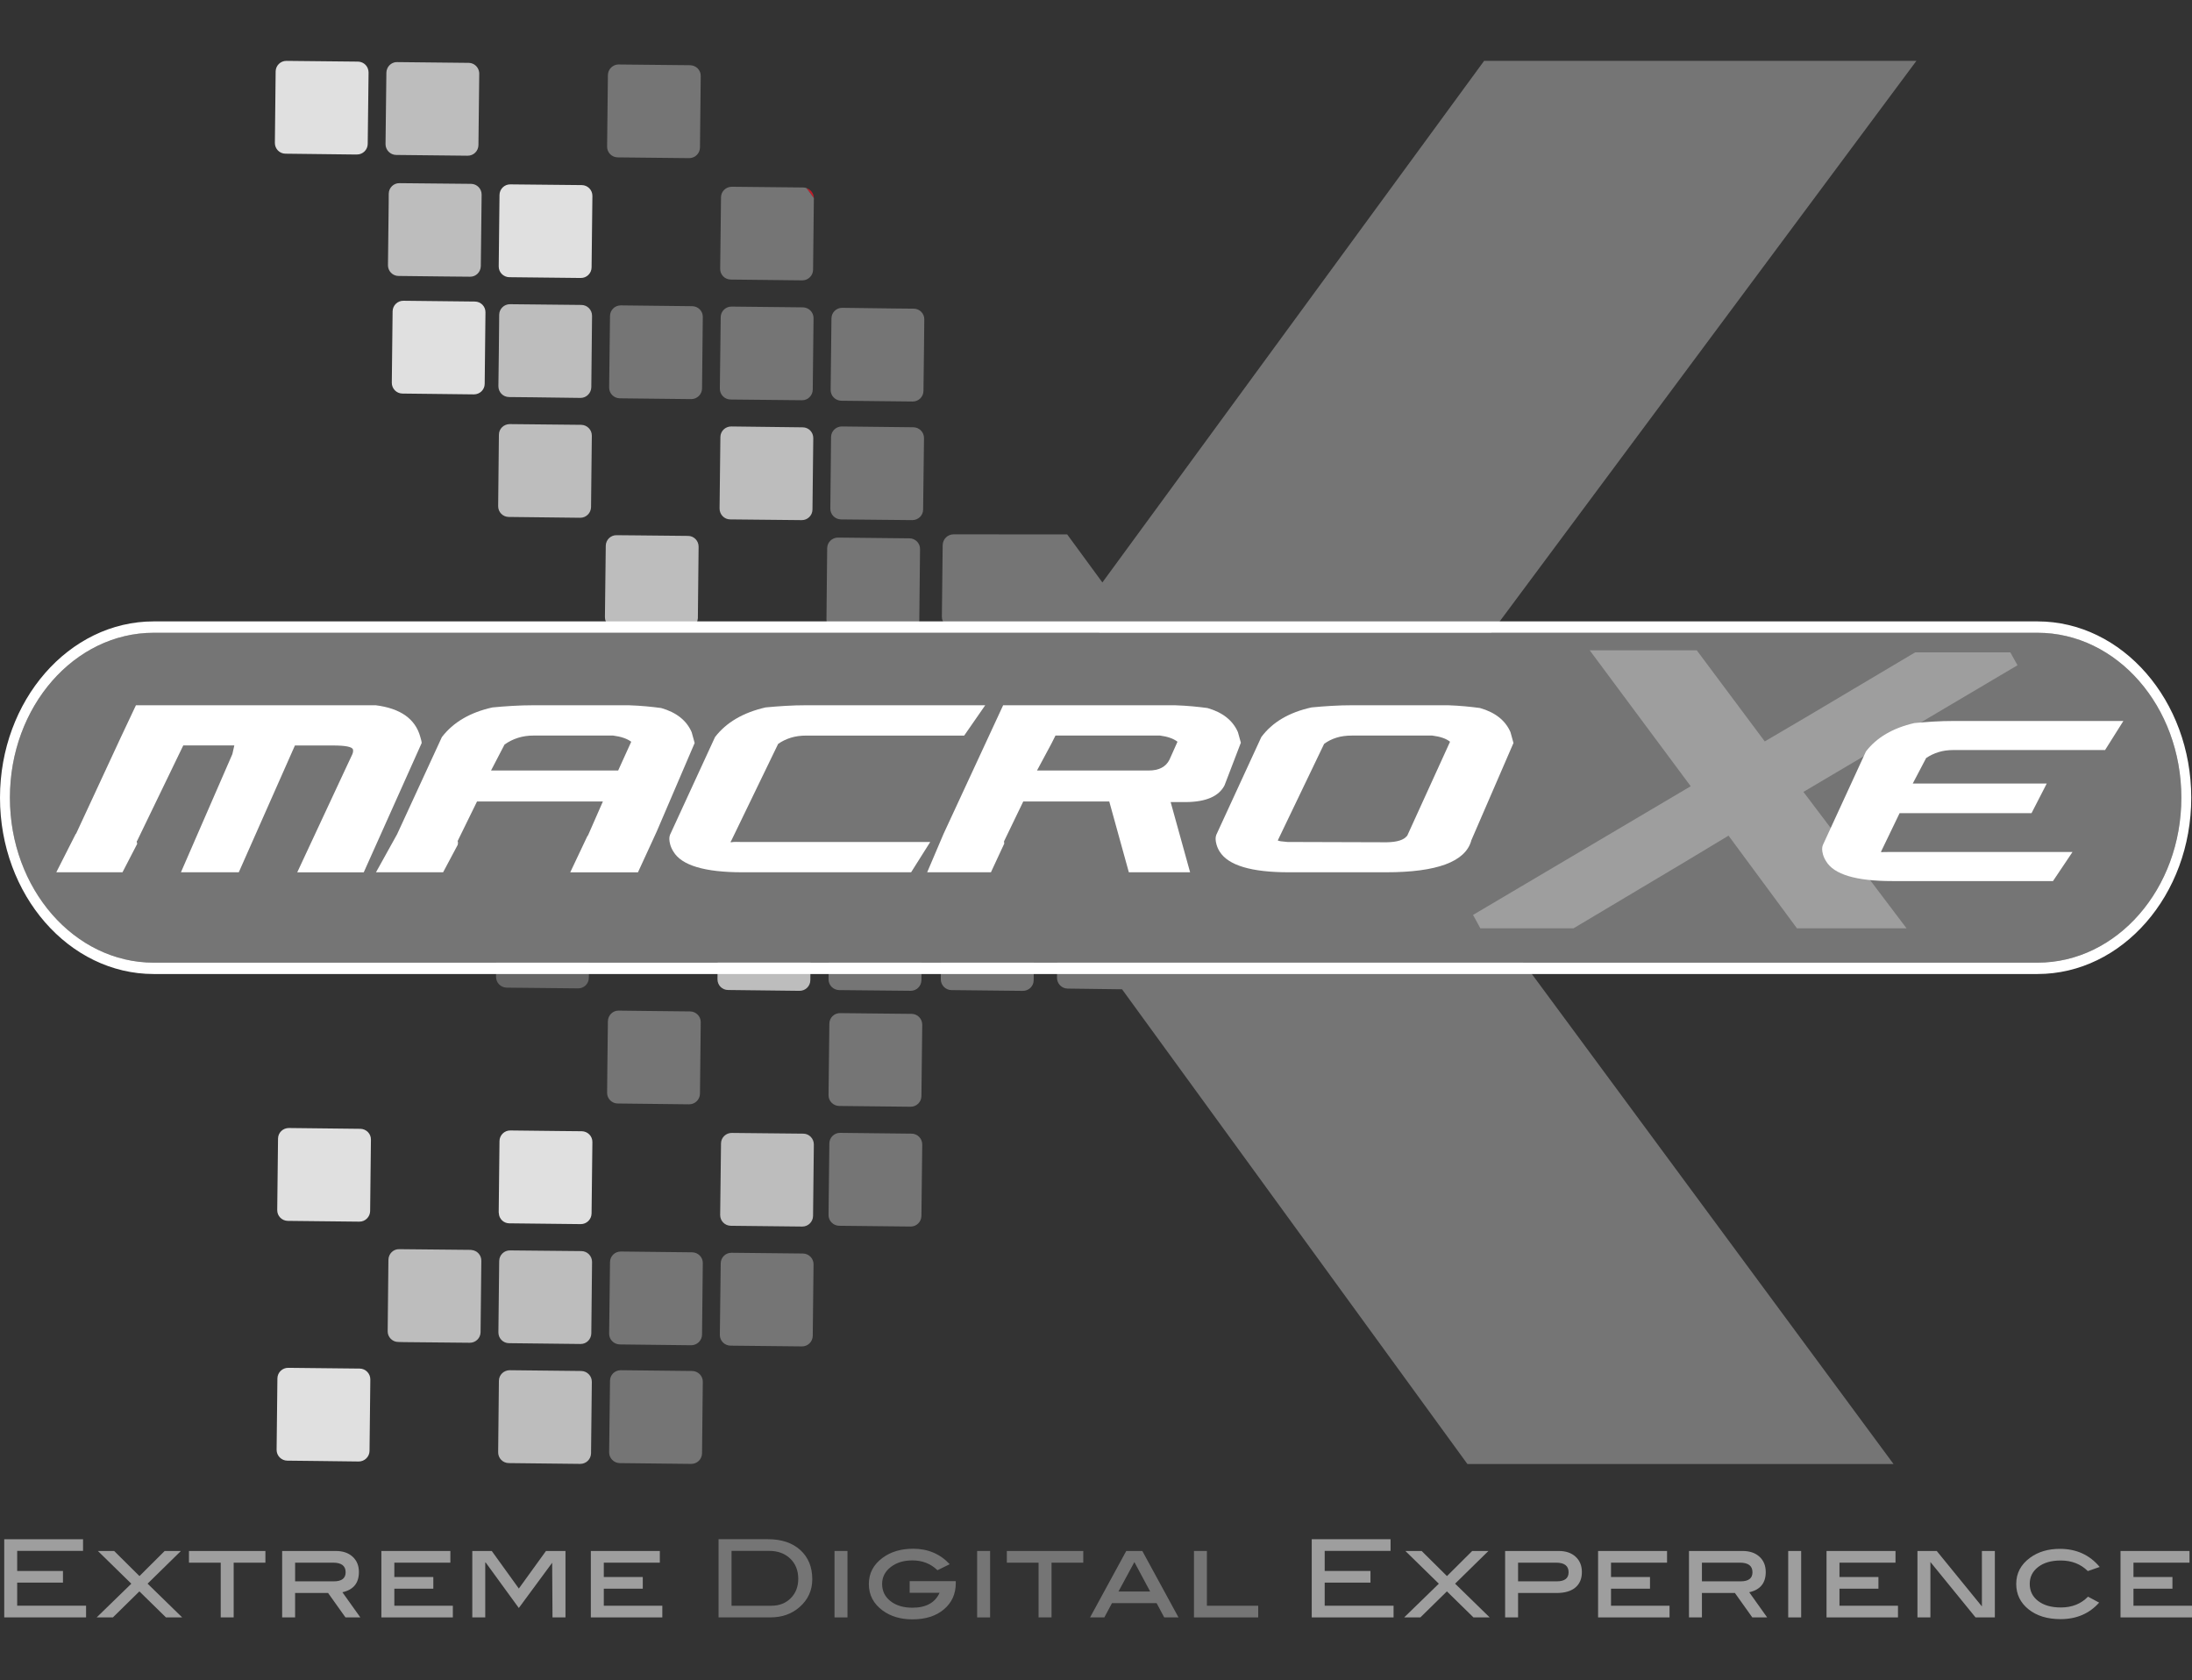 <?xml version="1.0" encoding="utf-8"?>
<!-- Generator: Adobe Illustrator 16.0.0, SVG Export Plug-In . SVG Version: 6.00 Build 0)  -->
<!DOCTYPE svg PUBLIC "-//W3C//DTD SVG 1.1//EN" "http://www.w3.org/Graphics/SVG/1.1/DTD/svg11.dtd">
<svg version="1.1" id="Capa_1" xmlns="http://www.w3.org/2000/svg" xmlns:xlink="http://www.w3.org/1999/xlink" x="0px" y="0px"
	 width="130.464px" height="100px" viewBox="0 0 130.464 100" enable-background="new 0 0 130.464 100" xml:space="preserve">
<rect x="0" y="0" width="130.464" height="100" fill="#333333" stroke="none"/>
<g>
	<g>
		<g>
			<path fill="#E0E0E0" d="M21.889,4.069c-0.091-0.234-0.317-0.398-0.59-0.402l-4.247-0.044c-0.354-0.005-0.643,0.28-0.646,0.629
				l-0.046,4.253c-0.001,0.354,0.278,0.64,0.632,0.642l3.978,0.047l0.274,0.001c0.348,0.003,0.64-0.279,0.642-0.629l0.051-4.256
				C21.936,4.225,21.919,4.145,21.889,4.069"/>
			<path fill="#BDBDBD" d="M28.442,4.069c-0.107-0.193-0.307-0.325-0.551-0.328l-4.247-0.045c-0.264-0.008-0.49,0.152-0.589,0.374
				c-0.037,0.081-0.058,0.169-0.058,0.253l-0.051,4.254c-0.001,0.351,0.283,0.642,0.635,0.645l4.248,0.045
				c0.356,0.005,0.642-0.278,0.647-0.631l0.048-4.251C28.525,4.272,28.492,4.165,28.442,4.069"/>
			<path fill="#757575" d="M41.523,4.069c-0.118-0.115-0.273-0.181-0.448-0.188l-4.253-0.043c-0.196-0.003-0.378,0.092-0.495,0.231
				c-0.088,0.109-0.143,0.246-0.146,0.4l-0.047,4.255c-0.007,0.35,0.278,0.637,0.628,0.643l4.254,0.045
				c0.351,0.002,0.638-0.278,0.645-0.628l0.045-4.256C41.712,4.351,41.64,4.187,41.523,4.069"/>
			<path fill="#BDBDBD" d="M28.039,10.942l-4.257-0.041c-0.35-0.01-0.639,0.271-0.645,0.625L23.134,12.1l-0.043,3.68
				c-0.006,0.349,0.277,0.644,0.628,0.644l2.646,0.03l1.608,0.015c0.351,0.009,0.635-0.275,0.644-0.628l0.049-4.254
				C28.67,11.232,28.386,10.947,28.039,10.942"/>
			<path fill="#E0E0E0" d="M34.627,11.016l-4.251-0.043c-0.349-0.008-0.643,0.277-0.646,0.631l-0.047,4.25
				c-0.004,0.351,0.278,0.637,0.627,0.644l4.253,0.046c0.354,0.007,0.642-0.276,0.647-0.626l0.049-4.255
				C35.264,11.31,34.978,11.019,34.627,11.016"/>
			<path fill="#C31C2A" d="M48.002,11.196l0.437,0.594C48.437,11.51,48.256,11.28,48.002,11.196"/>
			<path fill="#757575" d="M43.563,11.115c-0.354-0.002-0.646,0.273-0.649,0.629l-0.05,4.254c-0.005,0.35,0.275,0.638,0.631,0.64
				l4.253,0.048c0.347,0.004,0.64-0.275,0.645-0.63l0.047-4.255V11.79l-0.437-0.594c-0.062-0.023-0.125-0.037-0.194-0.038
				L43.563,11.115z"/>
			<path fill="#BDBDBD" d="M34.608,18.149l-4.25-0.044c-0.354-0.004-0.644,0.277-0.647,0.63l-0.021,2.183l-0.026,2.068
				c0,0.354,0.276,0.641,0.632,0.645l1.418,0.014l2.836,0.037c0.35,0.002,0.635-0.282,0.644-0.637l0.044-4.252
				C35.238,18.442,34.96,18.154,34.608,18.149"/>
			<path fill="#757575" d="M41.198,18.223l-4.248-0.048c-0.357-0.002-0.643,0.282-0.643,0.635l-0.052,4.25
				c-0.006,0.353,0.279,0.639,0.632,0.646l4.249,0.047c0.354,0.002,0.642-0.28,0.648-0.629l0.045-4.258
				C41.839,18.515,41.55,18.226,41.198,18.223"/>
			<path fill="#757575" d="M47.791,18.292l-4.252-0.045c-0.351-0.003-0.642,0.281-0.644,0.631l-0.051,4.251
				c-0.003,0.354,0.281,0.644,0.635,0.648l4.251,0.043c0.349,0.009,0.638-0.277,0.643-0.629l0.047-4.25
				C48.426,18.586,48.143,18.301,47.791,18.292"/>
			<path fill="#757575" d="M54.381,18.371l-1.135-0.011l-3.116-0.04c-0.355-0.003-0.64,0.279-0.643,0.632l-0.049,4.251
				c-0.004,0.355,0.279,0.637,0.629,0.647l4.251,0.046c0.354,0.005,0.643-0.28,0.645-0.631l0.031-2.518l0.018-1.736
				C55.019,18.661,54.733,18.371,54.381,18.371"/>
			<path fill="#BDBDBD" d="M34.591,25.284l-1.671-0.017l-2.579-0.026c-0.355,0-0.644,0.276-0.647,0.628l-0.044,4.252
				c-0.005,0.354,0.277,0.644,0.63,0.646l4.253,0.049c0.352,0.001,0.637-0.279,0.645-0.632l0.02-1.856l0.027-2.4
				C35.226,25.58,34.947,25.291,34.591,25.284"/>
			<path fill="#BDBDBD" d="M47.775,25.433l-4.25-0.052c-0.355-0.003-0.649,0.281-0.649,0.634l-0.049,4.252
				c0,0.352,0.28,0.646,0.631,0.646l4.254,0.043c0.349,0.007,0.643-0.277,0.645-0.628l0.048-4.252
				C48.407,25.724,48.129,25.434,47.775,25.433"/>
			<path fill="#757575" d="M60.942,53.445l-4.252-0.05c-0.353,0-0.644,0.282-0.644,0.636l-0.052,4.248
				c0,0.354,0.279,0.645,0.632,0.648l4.251,0.046c0.355,0.001,0.645-0.281,0.645-0.633l0.048-4.249
				C61.576,53.736,61.294,53.449,60.942,53.445"/>
			<path fill="#BDBDBD" d="M40.95,31.895l-3.126-0.032l-1.126-0.01c-0.349-0.006-0.64,0.273-0.644,0.632l-0.05,4.244
				c0,0.352,0.28,0.645,0.633,0.645l4.253,0.047c0.335,0.004,0.606-0.246,0.637-0.574c0-0.019,0.009-0.033,0.009-0.056l0.044-4.251
				C41.583,32.189,41.305,31.895,40.95,31.895"/>
			<path fill="#757575" d="M49.817,37.523l4.251,0.046c0.353,0,0.642-0.279,0.646-0.629l0.045-4.253
				c0.009-0.353-0.274-0.644-0.628-0.647l-4.252-0.045c-0.349-0.002-0.64,0.275-0.647,0.628l-0.043,4.256
				C49.182,37.227,49.462,37.516,49.817,37.523"/>
			<path fill="#757575" d="M50.049,30.913l4.249,0.042c0.351,0,0.644-0.275,0.644-0.627l0.053-4.253
				c0.003-0.357-0.285-0.642-0.634-0.646l-4.254-0.048c-0.347-0.003-0.641,0.28-0.644,0.63l-0.043,4.256
				C49.416,30.616,49.692,30.904,50.049,30.913"/>
			<path fill="#BDBDBD" d="M47.683,39.17l-4.25-0.048c-0.068,0-0.13,0.017-0.191,0.031c-0.258,0.08-0.453,0.318-0.455,0.605
				l-0.05,4.247c0,0.353,0.281,0.641,0.631,0.647l3.995,0.042l0.256,0.003c0.355,0.005,0.641-0.276,0.647-0.628l0.045-4.254
				C48.318,39.466,48.037,39.174,47.683,39.17"/>
			<path fill="#666666" d="M34.465,53.295l-4.252-0.045c-0.353-0.003-0.639,0.279-0.646,0.632l-0.044,4.251
				c-0.002,0.352,0.275,0.639,0.632,0.648l4.251,0.043c0.355,0.006,0.639-0.276,0.641-0.63l0.053-4.253
				C35.102,53.588,34.814,53.301,34.465,53.295"/>
			<path fill="#E0E0E0" d="M28.269,17.947L24.01,17.9c-0.348-0.003-0.636,0.274-0.643,0.628l-0.048,4.25
				c-0.002,0.354,0.281,0.643,0.632,0.645l4.252,0.049c0.354,0.003,0.645-0.279,0.645-0.629l0.046-4.254
				C28.9,18.239,28.618,17.951,28.269,17.947"/>
			<path fill="#BDBDBD" d="M43.337,58.921l4.246,0.05c0.357,0.003,0.642-0.278,0.647-0.63l0.048-4.257
				c0.004-0.35-0.282-0.639-0.63-0.643l-4.122-0.046l-0.782,1.058l-0.041,3.824C42.699,58.632,42.978,58.921,43.337,58.921"/>
			<path fill="#757575" d="M41.074,60.196l-2.53-0.027l-1.722-0.021c-0.351-0.006-0.633,0.279-0.641,0.632l-0.031,2.64l-0.016,1.615
				c-0.007,0.347,0.278,0.638,0.628,0.641l4.254,0.049c0.351,0,0.638-0.279,0.645-0.631l0.045-4.254
				C41.712,60.489,41.428,60.203,41.074,60.196"/>
			<path fill="#757575" d="M54.257,60.342l-4.253-0.044c-0.351-0.007-0.641,0.276-0.642,0.628l-0.049,4.252
				c-0.005,0.352,0.281,0.637,0.63,0.645l4.254,0.046c0.353,0.003,0.639-0.28,0.644-0.632l0.049-4.25
				C54.89,60.631,54.609,60.344,54.257,60.342"/>
			<path fill="#757575" d="M54.257,53.441l-4.253-0.046c-0.351-0.001-0.641,0.282-0.642,0.632l-0.049,4.252
				c-0.005,0.353,0.281,0.642,0.63,0.648l4.254,0.042c0.353,0.005,0.639-0.277,0.644-0.634l0.049-4.246
				C54.89,53.736,54.609,53.445,54.257,53.441"/>
			<path fill="#757575" d="M54.257,67.471l-4.253-0.047c-0.351-0.005-0.641,0.278-0.642,0.629l-0.049,4.254
				c-0.005,0.352,0.281,0.641,0.63,0.646l4.254,0.046c0.353,0.005,0.639-0.278,0.644-0.634l0.049-4.251
				C54.89,67.762,54.609,67.473,54.257,67.471"/>
			<path fill="#E0E0E0" d="M21.447,67.183l-4.251-0.048c-0.357-0.002-0.646,0.279-0.648,0.631L16.5,72.021
				c-0.004,0.348,0.277,0.637,0.631,0.641l4.253,0.046c0.348,0.007,0.641-0.278,0.646-0.63l0.047-4.25
				C22.084,67.473,21.797,67.19,21.447,67.183"/>
			<path fill="#E0E0E0" d="M34.627,67.327l-1.342-0.013l-2.91-0.033c-0.349-0.006-0.643,0.279-0.646,0.632l-0.047,4.25
				c0,0.013,0.008,0.028,0.008,0.041c0.011,0.334,0.283,0.601,0.619,0.604l4.253,0.047c0.354,0.003,0.642-0.281,0.647-0.634
				l0.049-4.249C35.264,67.621,34.978,67.332,34.627,67.327"/>
			<path fill="#BDBDBD" d="M47.809,67.471l-4.246-0.043c-0.354-0.008-0.646,0.274-0.649,0.625l-0.051,4.256
				c-0.004,0.35,0.276,0.639,0.631,0.645l4.253,0.046c0.347,0.005,0.64-0.278,0.645-0.632l0.047-4.253
				C48.439,67.762,48.158,67.473,47.809,67.471"/>
			<path fill="#BDBDBD" d="M28.07,74.396c-0.019-0.001-0.032-0.008-0.053-0.008l-4.252-0.042c-0.354-0.012-0.638,0.274-0.647,0.629
				l-0.044,4.249c-0.009,0.35,0.279,0.645,0.629,0.645l0.338,0.009l3.914,0.038c0.354,0.004,0.643-0.275,0.648-0.627l0.045-4.252
				C28.653,74.699,28.396,74.426,28.07,74.396"/>
			<path fill="#BDBDBD" d="M34.608,74.461l-4.25-0.041c-0.354-0.007-0.639,0.273-0.647,0.627l-0.047,4.254
				c0,0.35,0.276,0.639,0.632,0.64l4.254,0.048c0.35,0.006,0.635-0.273,0.644-0.63l0.044-4.253
				C35.238,74.753,34.96,74.467,34.608,74.461"/>
			<path fill="#757575" d="M41.198,74.533l-4.248-0.047c-0.357-0.002-0.643,0.281-0.643,0.633l-0.052,4.254
				c-0.006,0.348,0.279,0.635,0.632,0.643l4.249,0.049c0.354,0,0.642-0.282,0.648-0.633l0.045-4.252
				C41.839,74.826,41.55,74.54,41.198,74.533"/>
			<path fill="#757575" d="M41.198,81.596L36.95,81.55c-0.357-0.001-0.643,0.276-0.643,0.632l-0.052,4.252
				c-0.006,0.348,0.279,0.64,0.632,0.645l4.249,0.047c0.354,0.003,0.642-0.275,0.648-0.631l0.045-4.253
				C41.839,81.893,41.55,81.602,41.198,81.596"/>
			<path fill="#757575" d="M47.791,74.605l-4.252-0.045c-0.351-0.005-0.642,0.279-0.644,0.632l-0.051,4.253
				c-0.003,0.349,0.281,0.641,0.635,0.643l4.251,0.045c0.349,0.004,0.638-0.277,0.643-0.63l0.047-4.249
				C48.426,74.901,48.143,74.611,47.791,74.605"/>
			<path fill="#E0E0E0" d="M21.408,81.453l-4.248-0.045c-0.352-0.007-0.644,0.276-0.649,0.628l-0.048,4.253
				c-0.002,0.351,0.282,0.639,0.636,0.644l1.732,0.019l2.517,0.031c0.351,0.002,0.646-0.283,0.646-0.635l0.042-3.748l0.005-0.504
				C22.042,81.748,21.759,81.456,21.408,81.453"/>
			<path fill="#BDBDBD" d="M34.591,81.596l-4.25-0.046c-0.355,0-0.644,0.276-0.647,0.632l-0.044,4.248
				c-0.005,0.357,0.277,0.644,0.63,0.648l4.253,0.047c0.352,0.002,0.637-0.275,0.645-0.629l0.047-4.255
				C35.226,81.889,34.947,81.602,34.591,81.596"/>
		</g>
		<path fill="#757575" d="M114.06,3.623H88.331L65.612,34.665l-2.095-2.859l-6.76-0.004c-0.354-0.001-0.641,0.281-0.65,0.637
			l-0.004,0.322l-0.044,3.941c-0.003,0.356,0.28,0.644,0.636,0.653l8.732,0.033v1.562l-8.656-0.042
			c-0.354-0.003-0.645,0.277-0.646,0.633l-0.049,4.27c-0.004,0.356,0.281,0.643,0.634,0.649l2.534,0.031
			c0.051,0.01,0.101,0.021,0.152,0.021l2.119,0.022v1.712l-11.204-0.047c-0.351-0.006-0.64,0.275-0.647,0.635l-0.048,4.264
			c0,0.355,0.281,0.643,0.632,0.648l15.18,0.043v1.543l-1.821-0.047c-0.353-0.002-0.646,0.281-0.646,0.637l-0.05,4.268
			c-0.003,0.35,0.28,0.646,0.633,0.647l3.239,0.042l20.555,28.255H112.7L82.447,46.148L114.06,3.623z"/>
	</g>
	<path fill="#757575" d="M129.83,47.476c0,5.423-3.834,9.818-8.562,9.818H9.151c-4.728,0-8.561-4.395-8.561-9.818l0,0
		c0-5.422,3.833-9.816,8.561-9.816h112.117C125.996,37.66,129.83,42.054,129.83,47.476L129.83,47.476z"/>
	<g>
		<path fill="#FFFFFF" d="M121.268,36.983H9.148C4.103,36.983,0,41.694,0,47.479C0,53.264,4.103,57.97,9.148,57.97h112.12
			c5.044,0,9.151-4.706,9.151-10.491C130.419,41.694,126.312,36.983,121.268,36.983z M121.268,57.294H9.151
			c-4.728,0-8.561-4.395-8.561-9.818c0-5.422,3.833-9.816,8.561-9.816h112.117c4.728,0,8.562,4.395,8.562,9.816
			C129.83,52.899,125.996,57.294,121.268,57.294z"/>
	</g>
	<path fill="#FFFFFF" d="M14.212,51.915h-3.443l3.061-7.033l0.116-0.516h-3.039l-2.75,5.689l-0.004-0.019
		c0.002,0.013-0.003,0.019-0.015,0.019l0.005,0.019c-0.005,0.025,0.001,0.073,0.023,0.147L7.29,51.915H3.35l1.167-2.301l0.005,0.019
		l2.675-5.763l0.894-1.896h14.268c1.474,0.185,2.36,0.81,2.655,1.878c0.016,0.062,0.034,0.123,0.051,0.185
		c0.017,0.062,0.028,0.123,0.033,0.183l-3.448,7.696h-3.958l2.842-6.094l0.44-0.939c0.042-0.11,0.054-0.202,0.033-0.276
		c-0.045-0.159-0.44-0.239-1.188-0.239h-2.266L14.212,51.915z"/>
	<path fill="#FFFFFF" d="M35.003,49.706l0.88-2.006h-7.491l-1.154,2.356c0.014,0.049,0.022,0.083,0.02,0.101
		c-0.001,0.019-0.006,0.059-0.013,0.12l-0.872,1.639h-3.995l1.277-2.301l-0.012,0.019l2.656-5.763
		c0.676-0.883,1.679-1.472,3.011-1.767c0.381-0.037,0.776-0.068,1.18-0.092c0.405-0.024,0.821-0.037,1.25-0.037h5.688
		c0.373,0.013,0.717,0.034,1.04,0.064c0.322,0.03,0.617,0.064,0.885,0.101c0.906,0.259,1.51,0.737,1.814,1.437l0.178,0.644
		l-2.249,5.248l-0.286,0.625l-0.839,1.823H33.94l1.01-2.135L35.003,49.706z M37.57,44.146c-0.248-0.184-0.606-0.307-1.078-0.368
		h-4.75c-0.638,0-1.209,0.178-1.713,0.534l-0.804,1.546h7.567L37.57,44.146z"/>
	<path fill="#FFFFFF" d="M47.068,43.907c-0.276,0.085-0.529,0.208-0.755,0.368l-2.798,5.781l-0.006-0.019
		c0.003,0.013-0.001,0.019-0.014,0.019l0.006,0.019c-0.008,0.012-0.008,0.037,0.002,0.073c0.013-0.037,0.2-0.048,0.56-0.037h11.303
		l-1.138,1.804H44.195c-2.259,0-3.63-0.411-4.116-1.233c-0.086-0.135-0.15-0.275-0.191-0.424c-0.063-0.233-0.069-0.423-0.011-0.571
		l2.679-5.817c0.667-0.871,1.67-1.46,3.01-1.767c0.381-0.037,0.776-0.068,1.181-0.092c0.404-0.024,0.821-0.037,1.249-0.037h10.643
		l-1.252,1.805h-9.388C47.655,43.778,47.344,43.821,47.068,43.907z"/>
	<path fill="#FFFFFF" d="M59.757,50.075l0.004,0.018c-0.004,0.025-0.001,0.062,0.012,0.111l-0.795,1.712h-3.794l0.972-2.282
		l3.549-7.659H69.94c0.373,0.013,0.718,0.034,1.039,0.064c0.324,0.03,0.618,0.064,0.887,0.101c0.905,0.259,1.51,0.737,1.814,1.437
		l0.174,0.626l-0.973,2.54c-0.336,0.651-1.099,0.982-2.284,0.994h-0.922l1.158,4.179h-3.646L66.021,47.7h-5.118L59.757,50.075z
		 M62.82,43.778l-0.25,0.497l-0.85,1.583h6.646c0.612,0,1.026-0.215,1.239-0.645l0.477-1.068c-0.235-0.184-0.581-0.307-1.041-0.368
		H62.82z"/>
	<path fill="#FFFFFF" d="M87.552,50.056l0.014-0.019c-0.354,1.253-2.045,1.878-5.077,1.878h-5.78c-2.234,0-3.606-0.411-4.117-1.233
		c-0.086-0.135-0.148-0.275-0.189-0.424c-0.066-0.233-0.07-0.423-0.012-0.571l2.679-5.817c0.653-0.883,1.648-1.472,2.991-1.767
		c0.383-0.037,0.775-0.068,1.18-0.092c0.404-0.024,0.822-0.037,1.252-0.037h5.688c0.36,0.013,0.7,0.034,1.022,0.064
		c0.323,0.03,0.616,0.064,0.884,0.101c0.904,0.259,1.512,0.737,1.814,1.437l0.178,0.644L87.552,50.056z M86.304,44.146
		c-0.225-0.184-0.576-0.307-1.061-0.368h-4.77c-0.355,0-0.669,0.042-0.938,0.129c-0.271,0.085-0.513,0.208-0.727,0.368l-2.757,5.744
		c0.047,0.037,0.241,0.067,0.578,0.092l5.916,0.018c0.622-0.012,1.021-0.141,1.199-0.386l-0.007,0.037L86.304,44.146z"/>
	<path fill="#9E9E9E" d="M100.99,38.705l4.045,5.421l2.348-1.378l6.603-3.921h5.665l0.428,0.766l-12.742,7.538l6.137,8.119h-6.523
		l-4.072-5.515l-2.596,1.563l-6.629,3.952h-5.545l-0.436-0.797l12.955-7.659l-6.01-8.088H100.99z"/>
	<path fill="#FFFFFF" d="M115.379,44.763c-0.265,0.082-0.511,0.199-0.739,0.353l-0.797,1.518h7.975l-0.906,1.764h-7.852
		l-1.098,2.277l0.004,0.016l-0.008,0.035c-0.002-0.011,0.136-0.018,0.419-0.018h10.974l-1.161,1.73h-9.563
		c-2.165,0-3.479-0.395-3.943-1.183c-0.084-0.13-0.145-0.265-0.185-0.406c-0.061-0.224-0.065-0.405-0.009-0.547l2.566-5.576
		c0.639-0.834,1.602-1.398,2.885-1.693c0.366-0.035,0.743-0.064,1.131-0.088c0.389-0.023,0.787-0.035,1.197-0.035h10.11
		l-1.089,1.729h-9.018C115.943,44.639,115.645,44.68,115.379,44.763z"/>
	<g>
		<path fill="#9E9E9E" d="M5.124,96.262H0.252v-4.653h4.691v0.694h-3.92v1.195h2.725v0.694H1.023v1.375h4.1V96.262z"/>
		<path fill="#9E9E9E" d="M10.843,96.262H9.877l-1.581-1.549l-1.577,1.549H5.753l2.063-2.006l-1.99-1.947h0.968L8.3,93.803
			l1.501-1.494h0.966l-1.983,1.945L10.843,96.262z"/>
		<path fill="#9E9E9E" d="M15.797,93.004h-1.889v3.258h-0.771v-3.258h-1.89v-0.695h4.55V93.004z"/>
		<path fill="#9E9E9E" d="M21.446,96.262h-0.884l-1.035-1.453h-1.963v1.453h-0.771v-3.953h3.193c0.42,0,0.754,0.113,1.003,0.342
			c0.248,0.227,0.373,0.531,0.373,0.912c0,0.655-0.328,1.057-0.983,1.201L21.446,96.262z M19.872,94.115c0.467,0,0.7-0.18,0.7-0.54
			c0-0.381-0.249-0.571-0.745-0.571h-2.262v1.111H19.872z"/>
		<path fill="#9E9E9E" d="M26.953,96.262h-4.254v-3.953h4.106v0.695H23.47v0.854h2.32v0.695h-2.32v1.015h3.483V96.262z"/>
		<path fill="#9E9E9E" d="M33.655,96.262h-0.771l-0.02-3.252l-1.985,2.692L28.9,92.984l-0.019,0.025v3.252h-0.771v-3.953h1.158
			l1.612,2.236l1.616-2.236h1.16V96.262z"/>
		<path fill="#9E9E9E" d="M39.42,96.262h-4.254v-3.953h4.106v0.695h-3.335v0.854h2.32v0.695h-2.32v1.015h3.483V96.262z"/>
		<path fill="#757575" d="M45.71,91.608c0.81,0,1.451,0.216,1.925,0.646c0.473,0.432,0.71,1.009,0.71,1.732
			c0,0.664-0.25,1.217-0.752,1.658c-0.467,0.411-1.045,0.617-1.735,0.617h-3.091v-4.653H45.71z M45.923,95.567
			c0.462,0,0.843-0.149,1.141-0.448c0.297-0.299,0.447-0.684,0.447-1.151c0-0.499-0.16-0.901-0.479-1.206
			c-0.319-0.307-0.738-0.459-1.256-0.459h-2.236v3.265H45.923z"/>
		<path fill="#757575" d="M50.44,96.262h-0.771v-3.953h0.771V96.262z"/>
		<path fill="#757575" d="M56.886,94.103v0.121c0,0.642-0.235,1.161-0.705,1.558c-0.469,0.397-1.093,0.596-1.873,0.596
			c-0.703,0-1.292-0.174-1.767-0.521c-0.553-0.403-0.829-0.929-0.829-1.581c0-0.643,0.276-1.164,0.829-1.568
			c0.484-0.355,1.088-0.533,1.812-0.533c0.874,0,1.598,0.307,2.172,0.92l-0.728,0.359c-0.403-0.39-0.901-0.585-1.493-0.585
			c-0.523,0-0.955,0.134-1.294,0.399s-0.508,0.602-0.508,1.005c0,0.417,0.165,0.756,0.496,1.018
			c0.331,0.263,0.766,0.394,1.307,0.394c0.811,0,1.35-0.297,1.616-0.887h-1.78v-0.694H56.886z"/>
		<path fill="#757575" d="M58.929,96.262h-0.771v-3.953h0.771V96.262z"/>
		<path fill="#757575" d="M64.474,93.004h-1.889v3.258h-0.771v-3.258h-1.889v-0.695h4.549V93.004z"/>
		<path fill="#757575" d="M70.142,96.262h-0.849l-0.454-0.849h-2.656l-0.455,0.849h-0.849l2.153-3.953h0.957L70.142,96.262z
			 M68.454,94.719l-0.938-1.75l-0.946,1.75H68.454z"/>
		<path fill="#757575" d="M74.885,96.262h-3.823v-3.953h0.771v3.259h3.053V96.262z"/>
		<path fill="#9E9E9E" d="M82.943,96.262h-4.871v-4.653h4.691v0.694h-3.92v1.195h2.725v0.694h-2.725v1.375h4.1V96.262z"/>
		<path fill="#9E9E9E" d="M88.663,96.262h-0.966l-1.58-1.549l-1.578,1.549h-0.965l2.063-2.006l-1.991-1.947h0.968l1.507,1.494
			l1.501-1.494h0.966l-1.983,1.945L88.663,96.262z"/>
		<path fill="#9E9E9E" d="M92.775,92.309c0.42,0,0.754,0.113,1.003,0.342c0.248,0.227,0.373,0.531,0.373,0.912
			c0,0.398-0.13,0.705-0.39,0.922c-0.259,0.217-0.631,0.324-1.114,0.324h-2.294v1.453h-0.771v-3.953H92.775z M92.66,94.115
			c0.467,0,0.7-0.18,0.7-0.54c0-0.381-0.248-0.571-0.745-0.571h-2.262v1.111H92.66z"/>
		<path fill="#9E9E9E" d="M99.369,96.262h-4.254v-3.953h4.105v0.695h-3.335v0.854h2.32v0.695h-2.32v1.015h3.483V96.262z"/>
		<path fill="#9E9E9E" d="M105.177,96.262h-0.883l-1.035-1.453h-1.963v1.453h-0.771v-3.953h3.193c0.42,0,0.754,0.113,1.003,0.342
			c0.249,0.227,0.373,0.531,0.373,0.912c0,0.655-0.328,1.057-0.983,1.201L105.177,96.262z M103.603,94.115
			c0.467,0,0.701-0.18,0.701-0.54c0-0.381-0.249-0.571-0.746-0.571h-2.262v1.111H103.603z"/>
		<path fill="#9E9E9E" d="M107.202,96.262h-0.771v-3.953h0.771V96.262z"/>
		<path fill="#9E9E9E" d="M112.966,96.262h-4.254v-3.953h4.105v0.695h-3.335v0.854h2.319v0.695h-2.319v1.015h3.483V96.262z"/>
		<path fill="#9E9E9E" d="M118.73,96.262h-1.15l-2.686-3.297v3.297h-0.771v-3.953h1.148l2.688,3.299v-3.299h0.771V96.262z"/>
		<path fill="#9E9E9E" d="M124.97,93.26l-0.707,0.244c-0.424-0.419-0.962-0.629-1.613-0.629c-0.561,0-1.009,0.129-1.343,0.388
			c-0.335,0.259-0.501,0.593-0.501,1.003c0,0.424,0.166,0.764,0.501,1.02c0.334,0.257,0.786,0.385,1.355,0.385
			c0.66,0,1.198-0.215,1.613-0.643l0.662,0.354c-0.583,0.655-1.347,0.983-2.294,0.983c-0.789,0-1.426-0.196-1.912-0.588
			s-0.729-0.895-0.729-1.507c0-0.639,0.275-1.158,0.828-1.562c0.48-0.351,1.068-0.526,1.768-0.526
			C123.58,92.181,124.371,92.541,124.97,93.26z"/>
		<path fill="#9E9E9E" d="M130.464,96.262h-4.254v-3.953h4.105v0.695h-3.335v0.854h2.32v0.695h-2.32v1.015h3.483V96.262z"/>
	</g>
</g>
</svg>
